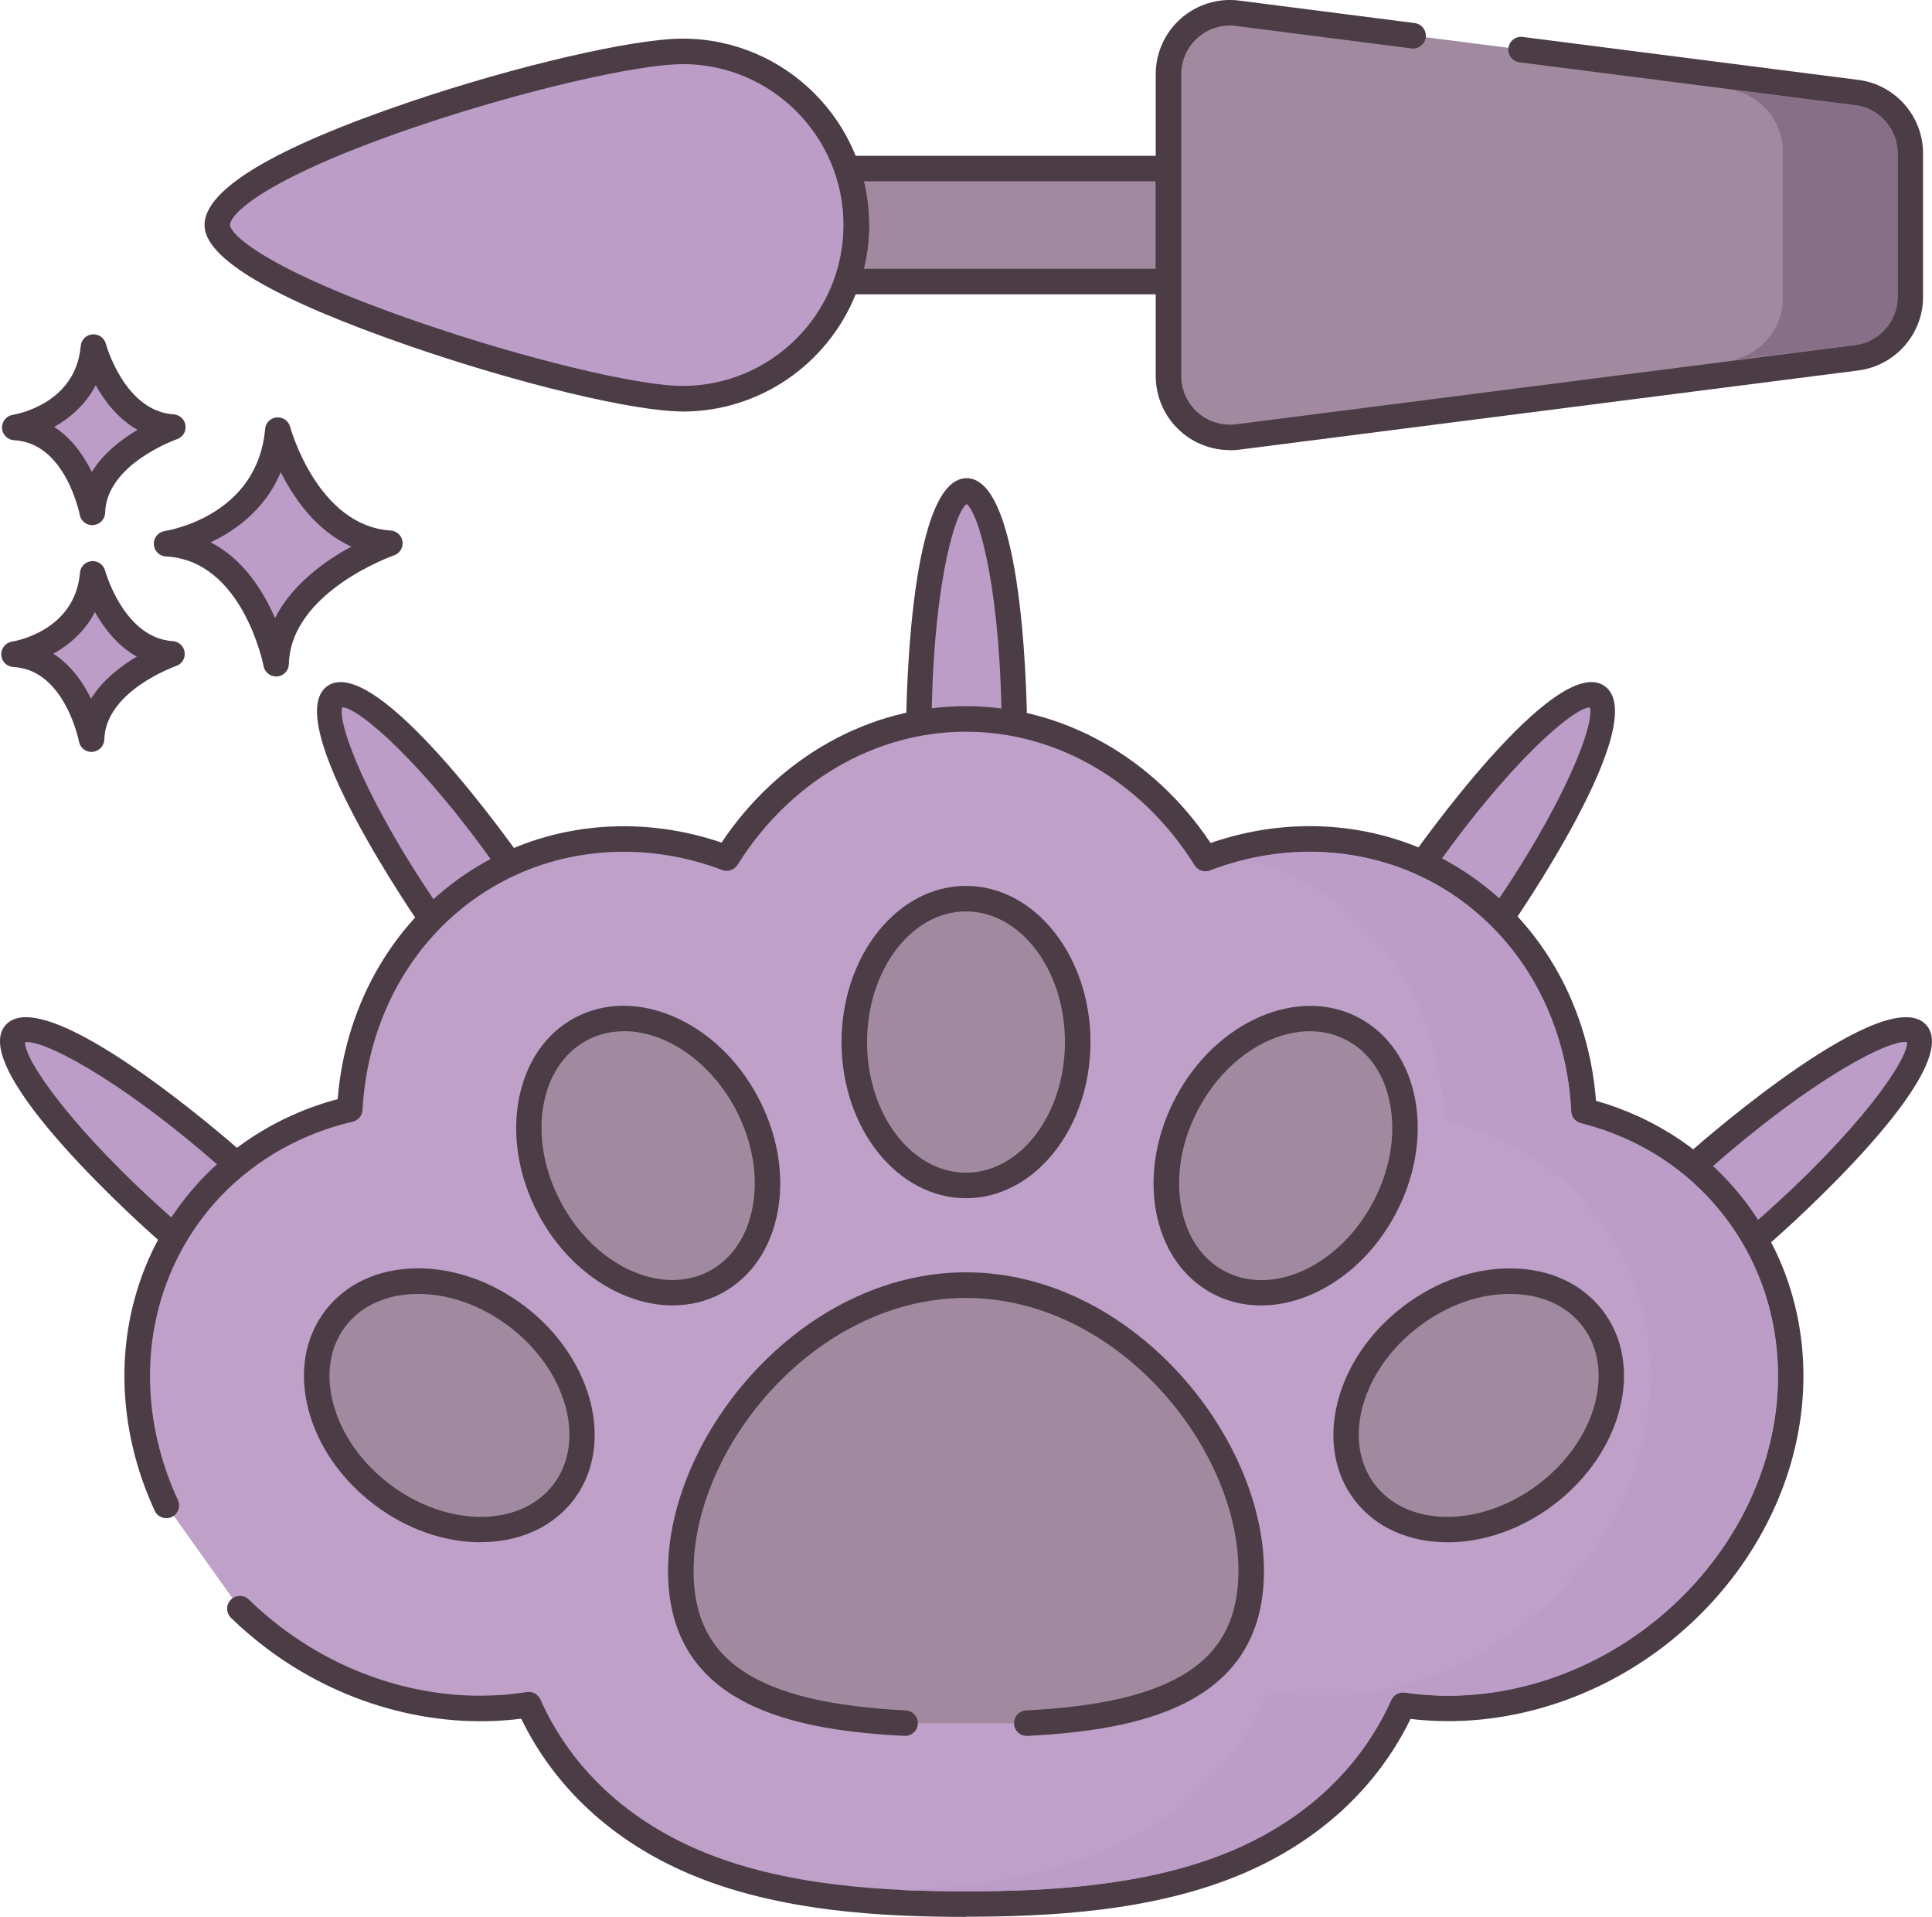 <svg xmlns="http://www.w3.org/2000/svg" id="Layer_1" viewBox="0 0 227.08 225.25"><defs><style>.cls-1,.cls-2{fill-rule:evenodd;}.cls-1,.cls-2,.cls-3,.cls-4,.cls-5,.cls-6,.cls-7{stroke-width:0px;}.cls-1,.cls-6{fill:#bc9dc7;}.cls-2,.cls-7{fill:#a18a9f;}.cls-3{fill:#4b3c46;}.cls-4{fill:#886f88;}.cls-5{fill:#bea0c8;}</style></defs><ellipse class="cls-6" cx="113.61" cy="86.23" rx="5.62" ry="28.54"></ellipse><path class="cls-3" d="m113.61,116.27c-7.04,0-7.12-28.82-7.12-30.04s.08-30.04,7.12-30.04,7.12,28.82,7.12,30.04-.08,30.04-7.12,30.04Zm0-57.04c-1.54,1.14-4.12,10.74-4.12,26.99s2.58,25.86,4.12,26.99c1.54-1.14,4.12-10.74,4.12-26.99s-2.58-25.86-4.12-26.99Z"></path><path class="cls-6" d="m60.27,102.04c9.01,12.93,14.25,24.86,11.71,26.63-2.55,1.78-11.92-7.27-20.93-20.2-9.01-12.93-14.25-24.86-11.71-26.63,2.55-1.78,11.92,7.27,20.93,20.2Z"></path><path class="cls-3" d="m71.29,130.37c-6.73,0-20.83-20.11-21.47-21.04-.7-1.01-17.11-24.69-11.33-28.72,5.77-4.02,22.32,19.57,23.02,20.58h0c4.41,6.33,8.08,12.64,10.33,17.75,2.68,6.09,3,9.58,1,10.97-.45.32-.97.46-1.55.46Zm-31.06-47.26c-.61,1.81,2.76,11.17,12.05,24.5,9.3,13.34,16.9,19.74,18.82,19.79.61-1.81-2.76-11.16-12.05-24.5-9.29-13.34-16.9-19.74-18.82-19.79Z"></path><path class="cls-6" d="m26.93,136.06c11.84,10.41,19.78,20.73,17.73,23.06-2.05,2.33-13.31-4.21-25.15-14.62C7.67,134.1-.27,123.78,1.78,121.44c2.05-2.33,13.31,4.21,25.15,14.62Z"></path><path class="cls-3" d="m43.39,161.05c-7.24,0-24.06-14.7-24.87-15.41-.92-.81-22.51-19.89-17.87-25.18,4.65-5.29,26.35,13.67,27.27,14.48h0c5.8,5.1,10.87,10.34,14.27,14.77,4.06,5.28,5.2,8.58,3.59,10.41-.57.65-1.39.93-2.4.93ZM2.95,122.47c-.16,1.91,5.35,10.18,17.56,20.92,12.21,10.73,21.13,15.14,23,14.72.16-1.91-5.34-10.18-17.56-20.91h0c-12.21-10.73-21.13-15.13-23-14.72Z"></path><path class="cls-6" d="m166.81,102.04c-9.01,12.93-14.25,24.86-11.71,26.63,2.55,1.78,11.92-7.27,20.93-20.2,9.01-12.93,14.25-24.86,11.71-26.63-2.55-1.78-11.92,7.27-20.93,20.2Z"></path><path class="cls-3" d="m155.79,130.37c-.57,0-1.09-.15-1.55-.46-1.99-1.39-1.68-4.87,1-10.97,2.25-5.12,5.92-11.42,10.33-17.75h0c.7-1.01,17.25-24.6,23.02-20.58,5.78,4.03-10.63,27.71-11.33,28.72-.65.93-14.74,21.04-21.47,21.04Zm.25-2.84h0,0Zm12-24.62c-9.29,13.34-12.66,22.69-12.05,24.5,1.91-.05,9.52-6.45,18.82-19.79,9.29-13.34,12.66-22.69,12.05-24.5-1.91.05-9.52,6.45-18.82,19.79h0Z"></path><path class="cls-6" d="m200.15,136.06c-11.84,10.41-19.78,20.73-17.73,23.06,2.05,2.33,13.31-4.21,25.15-14.62,11.84-10.41,19.78-20.73,17.73-23.06-2.05-2.33-13.31,4.21-25.15,14.62Z"></path><path class="cls-3" d="m183.69,161.05c-1.01,0-1.83-.28-2.4-.93-1.6-1.83-.46-5.13,3.59-10.41,3.41-4.43,8.48-9.68,14.27-14.77.92-.81,22.62-19.77,27.27-14.48,4.65,5.29-16.95,24.37-17.87,25.18-.81.71-17.63,15.41-24.87,15.41Zm-.08-2.81h0,0Zm-.02-.13c1.87.4,10.79-3.99,23-14.72,12.21-10.73,17.72-19.01,17.56-20.92-1.86-.42-10.79,3.99-23,14.72h0c-12.21,10.73-17.72,19.01-17.56,20.91Zm16.57-22.04h0,0Z"></path><path class="cls-5" d="m28.21,189.04c1.23,1.19,2.53,2.31,3.91,3.36,7.4,5.62,16.01,8.37,24.31,8.37,1.94,0,3.85-.15,5.73-.45,3.65,8.15,10.29,14.58,19.4,18.47,10.29,4.39,22.5,4.96,31.99,4.96s21.7-.56,31.99-4.96c9.09-3.88,15.72-10.29,19.37-18.41,1.74.25,3.51.39,5.3.39,8.29,0,16.91-2.75,24.3-8.37,7.3-5.55,12.56-13.24,14.79-21.66,2.7-10.17.77-20.58-5.28-28.54-4.42-5.81-10.68-9.85-17.83-11.66-.08-1.56-.25-3.1-.52-4.63-1.84-10.36-7.97-18.99-16.82-23.66-8.27-4.37-18.06-4.83-27.15-1.34-6.18-9.9-16.49-16.4-28.15-16.4s-21.93,6.47-28.11,16.34c-9.04-3.42-18.76-2.94-26.98,1.4-8.85,4.67-14.98,13.3-16.82,23.66-.26,1.47-.43,2.96-.51,4.46-7.43,1.72-13.95,5.83-18.51,11.83-6.06,7.97-7.98,18.37-5.28,28.55.56,2.11,1.31,4.18,2.23,6.17l8.64,12.13Z"></path><path class="cls-3" d="m113.54,225.25c-9.63,0-22.04-.58-32.58-5.08-8.97-3.83-15.76-10.11-19.7-18.21-10.37,1.32-21.36-1.75-30.06-8.37-1.41-1.07-2.77-2.24-4.05-3.48-.59-.58-.61-1.53-.03-2.12.58-.59,1.53-.61,2.12-.03,1.19,1.15,2.46,2.24,3.77,3.24,6.84,5.2,15.15,8.06,23.4,8.06,1.85,0,3.7-.14,5.5-.43.67-.11,1.33.25,1.6.87,3.53,7.89,9.97,14.01,18.62,17.7,10.04,4.29,22.05,4.84,31.4,4.84s21.37-.55,31.4-4.84c8.62-3.68,15.05-9.79,18.59-17.65.28-.61.92-.97,1.58-.87,1.71.25,3.42.37,5.08.37,8.25,0,16.56-2.86,23.4-8.06,7.04-5.35,12.1-12.76,14.25-20.85,2.58-9.73.75-19.66-5.03-27.25-4.19-5.51-10.07-9.36-17-11.11-.64-.16-1.1-.72-1.13-1.38-.08-1.52-.25-3.02-.5-4.45-1.76-9.91-7.61-18.14-16.04-22.6-7.82-4.13-17.26-4.59-25.91-1.27-.67.26-1.43,0-1.81-.61-6.14-9.83-16.19-15.69-26.88-15.69s-20.7,5.85-26.84,15.64c-.38.61-1.13.86-1.8.61-8.61-3.26-17.99-2.78-25.75,1.32-8.44,4.46-14.28,12.69-16.04,22.6-.24,1.36-.41,2.8-.49,4.28-.04.67-.51,1.23-1.16,1.38-7.11,1.65-13.38,5.65-17.65,11.28-5.77,7.6-7.61,17.53-5.03,27.25.53,2.01,1.25,4,2.14,5.93.35.75.02,1.64-.73,1.99-.75.35-1.64.02-1.99-.73-.96-2.08-1.75-4.24-2.32-6.42-2.82-10.63-.8-21.5,5.54-29.84,4.48-5.89,10.94-10.17,18.28-12.11.1-1.21.25-2.39.45-3.53,1.92-10.82,8.34-19.84,17.6-24.73,8.17-4.32,17.97-4.99,27.07-1.89,6.74-10.06,17.39-16.03,28.72-16.03s22.02,5.99,28.76,16.08c9.14-3.17,19-2.52,27.24,1.83,9.26,4.89,15.67,13.9,17.59,24.73.21,1.21.37,2.45.47,3.73,7.14,2.04,13.21,6.14,17.6,11.92,6.34,8.34,8.35,19.21,5.54,29.84-2.32,8.74-7.76,16.72-15.33,22.47-7.36,5.59-16.31,8.67-25.21,8.67-1.45,0-2.92-.09-4.4-.26-3.94,8.07-10.72,14.33-19.67,18.16-10.54,4.5-22.94,5.08-32.58,5.08Z"></path><path class="cls-7" d="m120.69,202.48c15.08-.77,26.37-4.55,26.37-17.88,0-15.37-15.01-33.59-33.52-33.59s-33.52,18.22-33.52,33.59c0,13.33,11.29,17.11,26.37,17.88h14.3Z"></path><path class="cls-3" d="m106.39,203.98s-.05,0-.08,0c-12.94-.66-27.79-3.46-27.79-19.38s15.62-35.09,35.02-35.09,35.02,19.2,35.02,35.09-14.85,18.72-27.8,19.38c-.82.05-1.53-.59-1.57-1.42-.04-.83.59-1.53,1.42-1.57,17.49-.89,24.95-5.79,24.95-16.38,0-14.54-14.28-32.09-32.02-32.09s-32.02,17.56-32.02,32.09c0,10.59,7.46,15.49,24.94,16.38.83.04,1.46.75,1.42,1.57-.04.8-.7,1.42-1.5,1.42Z"></path><path class="cls-7" d="m126.67,122.45c0,9.3-5.88,16.85-13.13,16.85s-13.13-7.54-13.13-16.85,5.88-16.85,13.13-16.85,13.13,7.54,13.13,16.85Z"></path><path class="cls-3" d="m113.54,140.8c-8.07,0-14.63-8.23-14.63-18.35s6.56-18.35,14.63-18.35,14.63,8.23,14.63,18.35-6.56,18.35-14.63,18.35Zm0-33.7c-6.41,0-11.63,6.88-11.63,15.35s5.22,15.35,11.63,15.35,11.63-6.88,11.63-15.35-5.22-15.35-11.63-15.35Z"></path><path class="cls-7" d="m87.78,129.66c4.35,8.23,2.67,17.64-3.74,21.03-6.41,3.39-15.13-.54-19.48-8.76-4.35-8.23-2.67-17.64,3.74-21.03,6.41-3.39,15.13.54,19.48,8.76Z"></path><path class="cls-3" d="m79.08,153.4c-5.95,0-12.28-4.05-15.83-10.77-4.73-8.94-2.77-19.29,4.36-23.06,7.13-3.77,16.78.44,21.5,9.39,2.26,4.27,3.08,8.99,2.32,13.29-.79,4.44-3.16,7.9-6.68,9.76-1.77.94-3.7,1.38-5.67,1.38Zm-5.75-32.22c-1.51,0-2.97.34-4.32,1.05-5.67,3-7.07,11.52-3.11,19,3.95,7.48,11.78,11.13,17.45,8.14,2.68-1.42,4.5-4.13,5.13-7.64.65-3.64-.07-7.68-2.01-11.37-3.02-5.71-8.29-9.19-13.13-9.19Z"></path><path class="cls-7" d="m60.77,154.7c7.41,5.63,9.86,14.87,5.47,20.65-4.39,5.77-13.95,5.89-21.36.26-7.41-5.63-9.86-14.87-5.47-20.65,4.39-5.77,13.95-5.89,21.36-.26Z"></path><path class="cls-3" d="m56.49,181.23c-4.14,0-8.62-1.47-12.52-4.44-3.85-2.92-6.58-6.86-7.7-11.08-1.16-4.36-.46-8.5,1.94-11.67,2.41-3.17,6.21-4.94,10.72-5,4.38-.05,8.89,1.53,12.74,4.45h0c8.05,6.12,10.64,16.33,5.76,22.75-2.52,3.31-6.54,4.98-10.94,4.98Zm-7.34-29.18c-.06,0-.12,0-.18,0-3.56.04-6.53,1.4-8.37,3.81-1.84,2.42-2.34,5.64-1.43,9.08.95,3.58,3.3,6.94,6.62,9.46,6.74,5.12,15.38,5.13,19.26.03,3.88-5.1,1.55-13.42-5.18-18.54h0c-3.27-2.48-7.06-3.84-10.71-3.84Z"></path><path class="cls-7" d="m139.5,129.66c-4.35,8.23-2.67,17.64,3.74,21.03,6.41,3.39,15.13-.54,19.48-8.76,4.35-8.23,2.67-17.64-3.74-21.03-6.41-3.39-15.13.54-19.48,8.76Z"></path><path class="cls-3" d="m148.21,153.4c-1.97,0-3.9-.44-5.67-1.38-3.52-1.86-5.89-5.33-6.68-9.76-.76-4.3.06-9.02,2.32-13.29,4.73-8.95,14.37-13.16,21.5-9.39,3.52,1.86,5.89,5.33,6.68,9.76.76,4.3-.06,9.02-2.32,13.29-3.55,6.72-9.88,10.77-15.83,10.77Zm5.75-32.22c-4.85,0-10.12,3.48-13.13,9.19-1.95,3.68-2.66,7.72-2.01,11.37.62,3.51,2.44,6.22,5.13,7.64,5.67,3,13.5-.66,17.45-8.14,1.95-3.69,2.66-7.72,2.01-11.37-.62-3.51-2.44-6.22-5.13-7.64-1.34-.71-2.81-1.05-4.32-1.05Z"></path><path class="cls-7" d="m165.85,154.7c-7.41,5.63-9.86,14.87-5.47,20.65,4.39,5.77,13.95,5.89,21.36.26,7.41-5.63,9.86-14.87,5.47-20.65-4.39-5.77-13.95-5.89-21.36-.26Z"></path><path class="cls-3" d="m170.13,181.23c-4.41,0-8.42-1.67-10.94-4.98-4.88-6.42-2.3-16.63,5.76-22.75h0c3.85-2.92,8.34-4.52,12.74-4.45,4.51.05,8.31,1.83,10.72,5,4.88,6.42,2.3,16.63-5.76,22.75-3.9,2.96-8.38,4.44-12.52,4.44Zm-3.37-25.34c-6.74,5.12-9.06,13.44-5.18,18.54,3.88,5.1,12.52,5.09,19.26-.03,6.74-5.12,9.06-13.44,5.18-18.54-1.84-2.42-4.81-3.77-8.37-3.81-3.73-.06-7.57,1.32-10.89,3.84h0Z"></path><path class="cls-6" d="m202.81,143.11c-4.19-5.52-10.06-9.36-17-11.11-.64-.17-1.1-.72-1.13-1.38-.08-1.52-.25-3.02-.5-4.45-1.76-9.9-7.61-18.14-16.04-22.6-6.58-3.46-14.3-4.34-21.73-2.55,2.33.57,4.59,1.42,6.73,2.55,8.43,4.46,14.28,12.7,16.04,22.6.25,1.43.42,2.93.5,4.45.03.66.49,1.21,1.13,1.38,6.94,1.75,12.81,5.59,17,11.11,5.78,7.59,7.61,17.52,5.03,27.25-2.14,8.1-7.2,15.5-14.24,20.85-6.84,5.2-15.15,8.06-23.4,8.06-1.66,0-3.37-.12-5.08-.37-.66-.1-1.31.26-1.59.87-3.53,7.86-9.96,13.96-18.59,17.64-7.5,3.21-16.12,4.33-23.9,4.69,2.62.11,5.14.15,7.5.15,9.35,0,21.37-.55,31.4-4.84,8.63-3.68,15.06-9.78,18.59-17.64.28-.61.93-.97,1.59-.87,1.71.25,3.42.37,5.08.37,8.25,0,16.56-2.86,23.4-8.06,7.04-5.35,12.1-12.75,14.24-20.85,2.58-9.73.75-19.66-5.03-27.25Z"></path><path class="cls-2" d="m137.35,19.8v13.28h-37.82c.72-2.08,1.11-4.32,1.11-6.64s-.39-4.56-1.12-6.64h37.83Z"></path><path class="cls-3" d="m137.35,34.58h-37.82c-.49,0-.94-.23-1.22-.63-.28-.4-.35-.9-.2-1.36.68-1.97,1.03-4.04,1.03-6.15s-.35-4.19-1.03-6.14c-.16-.46-.09-.97.19-1.36.28-.4.74-.63,1.22-.63h37.83c.83,0,1.5.67,1.5,1.5v13.28c0,.83-.67,1.5-1.5,1.5Zm-35.82-3h34.32v-10.28h-34.32c.41,1.67.61,3.39.61,5.14s-.2,3.47-.61,5.14Z"></path><path class="cls-2" d="m166.1,4.2l-20.62-2.64c-4.31-.55-8.12,2.81-8.12,7.15v35.47c0,4.35,3.81,7.7,8.12,7.15l72.77-9.31c3.6-.46,6.3-3.52,6.3-7.15v-16.86c0-3.63-2.7-6.69-6.3-7.15l-39.46-5.05-12.69-1.62Z"></path><path class="cls-3" d="m144.56,52.89c-2.11,0-4.16-.76-5.76-2.17-1.88-1.65-2.96-4.04-2.96-6.54V8.71c0-2.5,1.08-4.88,2.96-6.54,1.88-1.65,4.38-2.42,6.86-2.1l20.62,2.64c.82.1,1.4.86,1.3,1.68-.11.82-.87,1.4-1.68,1.3l-20.62-2.64c-1.63-.21-3.27.29-4.5,1.38-1.23,1.08-1.94,2.65-1.94,4.29v35.47c0,1.64.71,3.2,1.94,4.29,1.23,1.08,2.87,1.58,4.5,1.38l72.77-9.31c2.84-.36,4.99-2.8,4.99-5.66v-16.86c0-2.87-2.14-5.3-4.99-5.66l-39.46-5.05c-.82-.1-1.4-.86-1.3-1.68.11-.82.86-1.41,1.68-1.3l39.46,5.05c4.33.55,7.6,4.27,7.6,8.64v16.86c0,4.37-3.27,8.08-7.6,8.64l-72.77,9.31c-.37.05-.74.07-1.1.07Z"></path><path class="cls-1" d="m80.23,6.04c11.27,0,20.41,9.14,20.41,20.41s-9.14,20.41-20.41,20.41-54.69-13.47-54.69-20.41c0-7.6,43.42-20.41,54.69-20.41Z"></path><path class="cls-3" d="m80.23,48.35c-5.68,0-19.17-3.23-32.06-7.68-16.01-5.53-24.13-10.31-24.13-14.22,0-4.18,8.12-9.05,24.14-14.48,12.51-4.24,26.29-7.43,32.05-7.43,12.08,0,21.91,9.83,21.91,21.91s-9.83,21.91-21.91,21.91Zm0-40.81c-5.39,0-19.04,3.19-31.09,7.27-17.48,5.92-22.1,10.2-22.1,11.63,0,1.04,3.97,5.13,22.11,11.39,12.42,4.29,25.78,7.52,31.08,7.52,10.42,0,18.91-8.48,18.91-18.91s-8.48-18.91-18.91-18.91Z"></path><path class="cls-6" d="m32.64,50.54s3.36,12.67,13.18,13.29c0,0-13.12,4.48-13.37,14.16,0,0-2.53-13.58-12.88-14.1,0,0,12.06-1.78,13.07-13.34Z"></path><path class="cls-3" d="m32.45,79.49c-.71,0-1.34-.51-1.47-1.22-.02-.12-2.45-12.43-11.48-12.88-.77-.04-1.39-.66-1.42-1.43-.04-.77.52-1.44,1.28-1.56.44-.07,10.9-1.78,11.8-11.99.06-.73.64-1.3,1.36-1.36.74-.06,1.39.4,1.58,1.11.03.12,3.22,11.64,11.82,12.18.71.05,1.3.59,1.39,1.3.09.71-.32,1.39-1,1.62-.12.04-12.13,4.27-12.36,12.78-.02.77-.61,1.39-1.38,1.45-.04,0-.08,0-.12,0Zm-7.69-15.76c3.87,1.98,6.21,5.77,7.56,8.9,2.04-4.01,5.96-6.77,8.98-8.4-4.13-1.86-6.76-5.67-8.3-8.75-1.81,4.35-5.29,6.85-8.23,8.24Z"></path><path class="cls-6" d="m10.88,67.45s2.38,8.96,9.32,9.4c0,0-9.28,3.17-9.46,10.01,0,0-1.79-9.61-9.11-9.98,0,0,8.53-1.26,9.24-9.44Z"></path><path class="cls-3" d="m10.75,88.36c-.72,0-1.34-.51-1.47-1.23-.02-.08-1.67-8.45-7.71-8.75-.77-.04-1.39-.66-1.42-1.43-.04-.77.52-1.44,1.28-1.56.3-.05,7.37-1.22,7.97-8.09.06-.73.64-1.3,1.37-1.36.74-.06,1.39.41,1.58,1.11.04.13,2.22,7.93,7.96,8.29.71.05,1.3.59,1.39,1.3.1.71-.32,1.39-1,1.62-.08.03-8.29,2.92-8.44,8.63-.02.77-.62,1.39-1.38,1.46-.04,0-.08,0-.12,0Zm-4.48-11.54c2.1,1.34,3.51,3.41,4.43,5.29,1.38-2.23,3.53-3.86,5.38-4.95-2.28-1.28-3.87-3.36-4.92-5.24-1.18,2.28-3.03,3.86-4.89,4.9Z"></path><path class="cls-6" d="m10.97,40.79s2.38,8.96,9.32,9.4c0,0-9.28,3.17-9.46,10.01,0,0-1.79-9.61-9.11-9.98,0,0,8.53-1.26,9.24-9.44Z"></path><path class="cls-3" d="m10.84,61.71c-.72,0-1.34-.51-1.47-1.23-.02-.08-1.67-8.45-7.71-8.75-.77-.04-1.39-.66-1.42-1.43-.04-.77.52-1.44,1.28-1.56.3-.05,7.37-1.22,7.97-8.09.06-.73.64-1.3,1.37-1.36.73-.05,1.39.4,1.58,1.11h0c.02.08,2.2,7.93,7.97,8.29.71.05,1.3.59,1.39,1.3.1.71-.32,1.39-1,1.62-.08.03-8.29,2.92-8.44,8.63-.02.77-.62,1.4-1.38,1.46-.04,0-.08,0-.12,0Zm-4.48-11.54c2.1,1.34,3.51,3.41,4.43,5.29,1.38-2.23,3.53-3.86,5.38-4.95-2.28-1.28-3.87-3.36-4.92-5.24-1.18,2.28-3.03,3.86-4.89,4.9Z"></path><path class="cls-4" d="m223.04,18.01v16.86c0,2.87-2.14,5.3-4.99,5.67l-14.95,1.84c3.68-.47,6.44-3.6,6.44-7.31v-17.25c0-3.71-2.76-6.85-6.44-7.32l14.95,1.85c2.85.36,4.99,2.8,4.99,5.66Z"></path></svg>